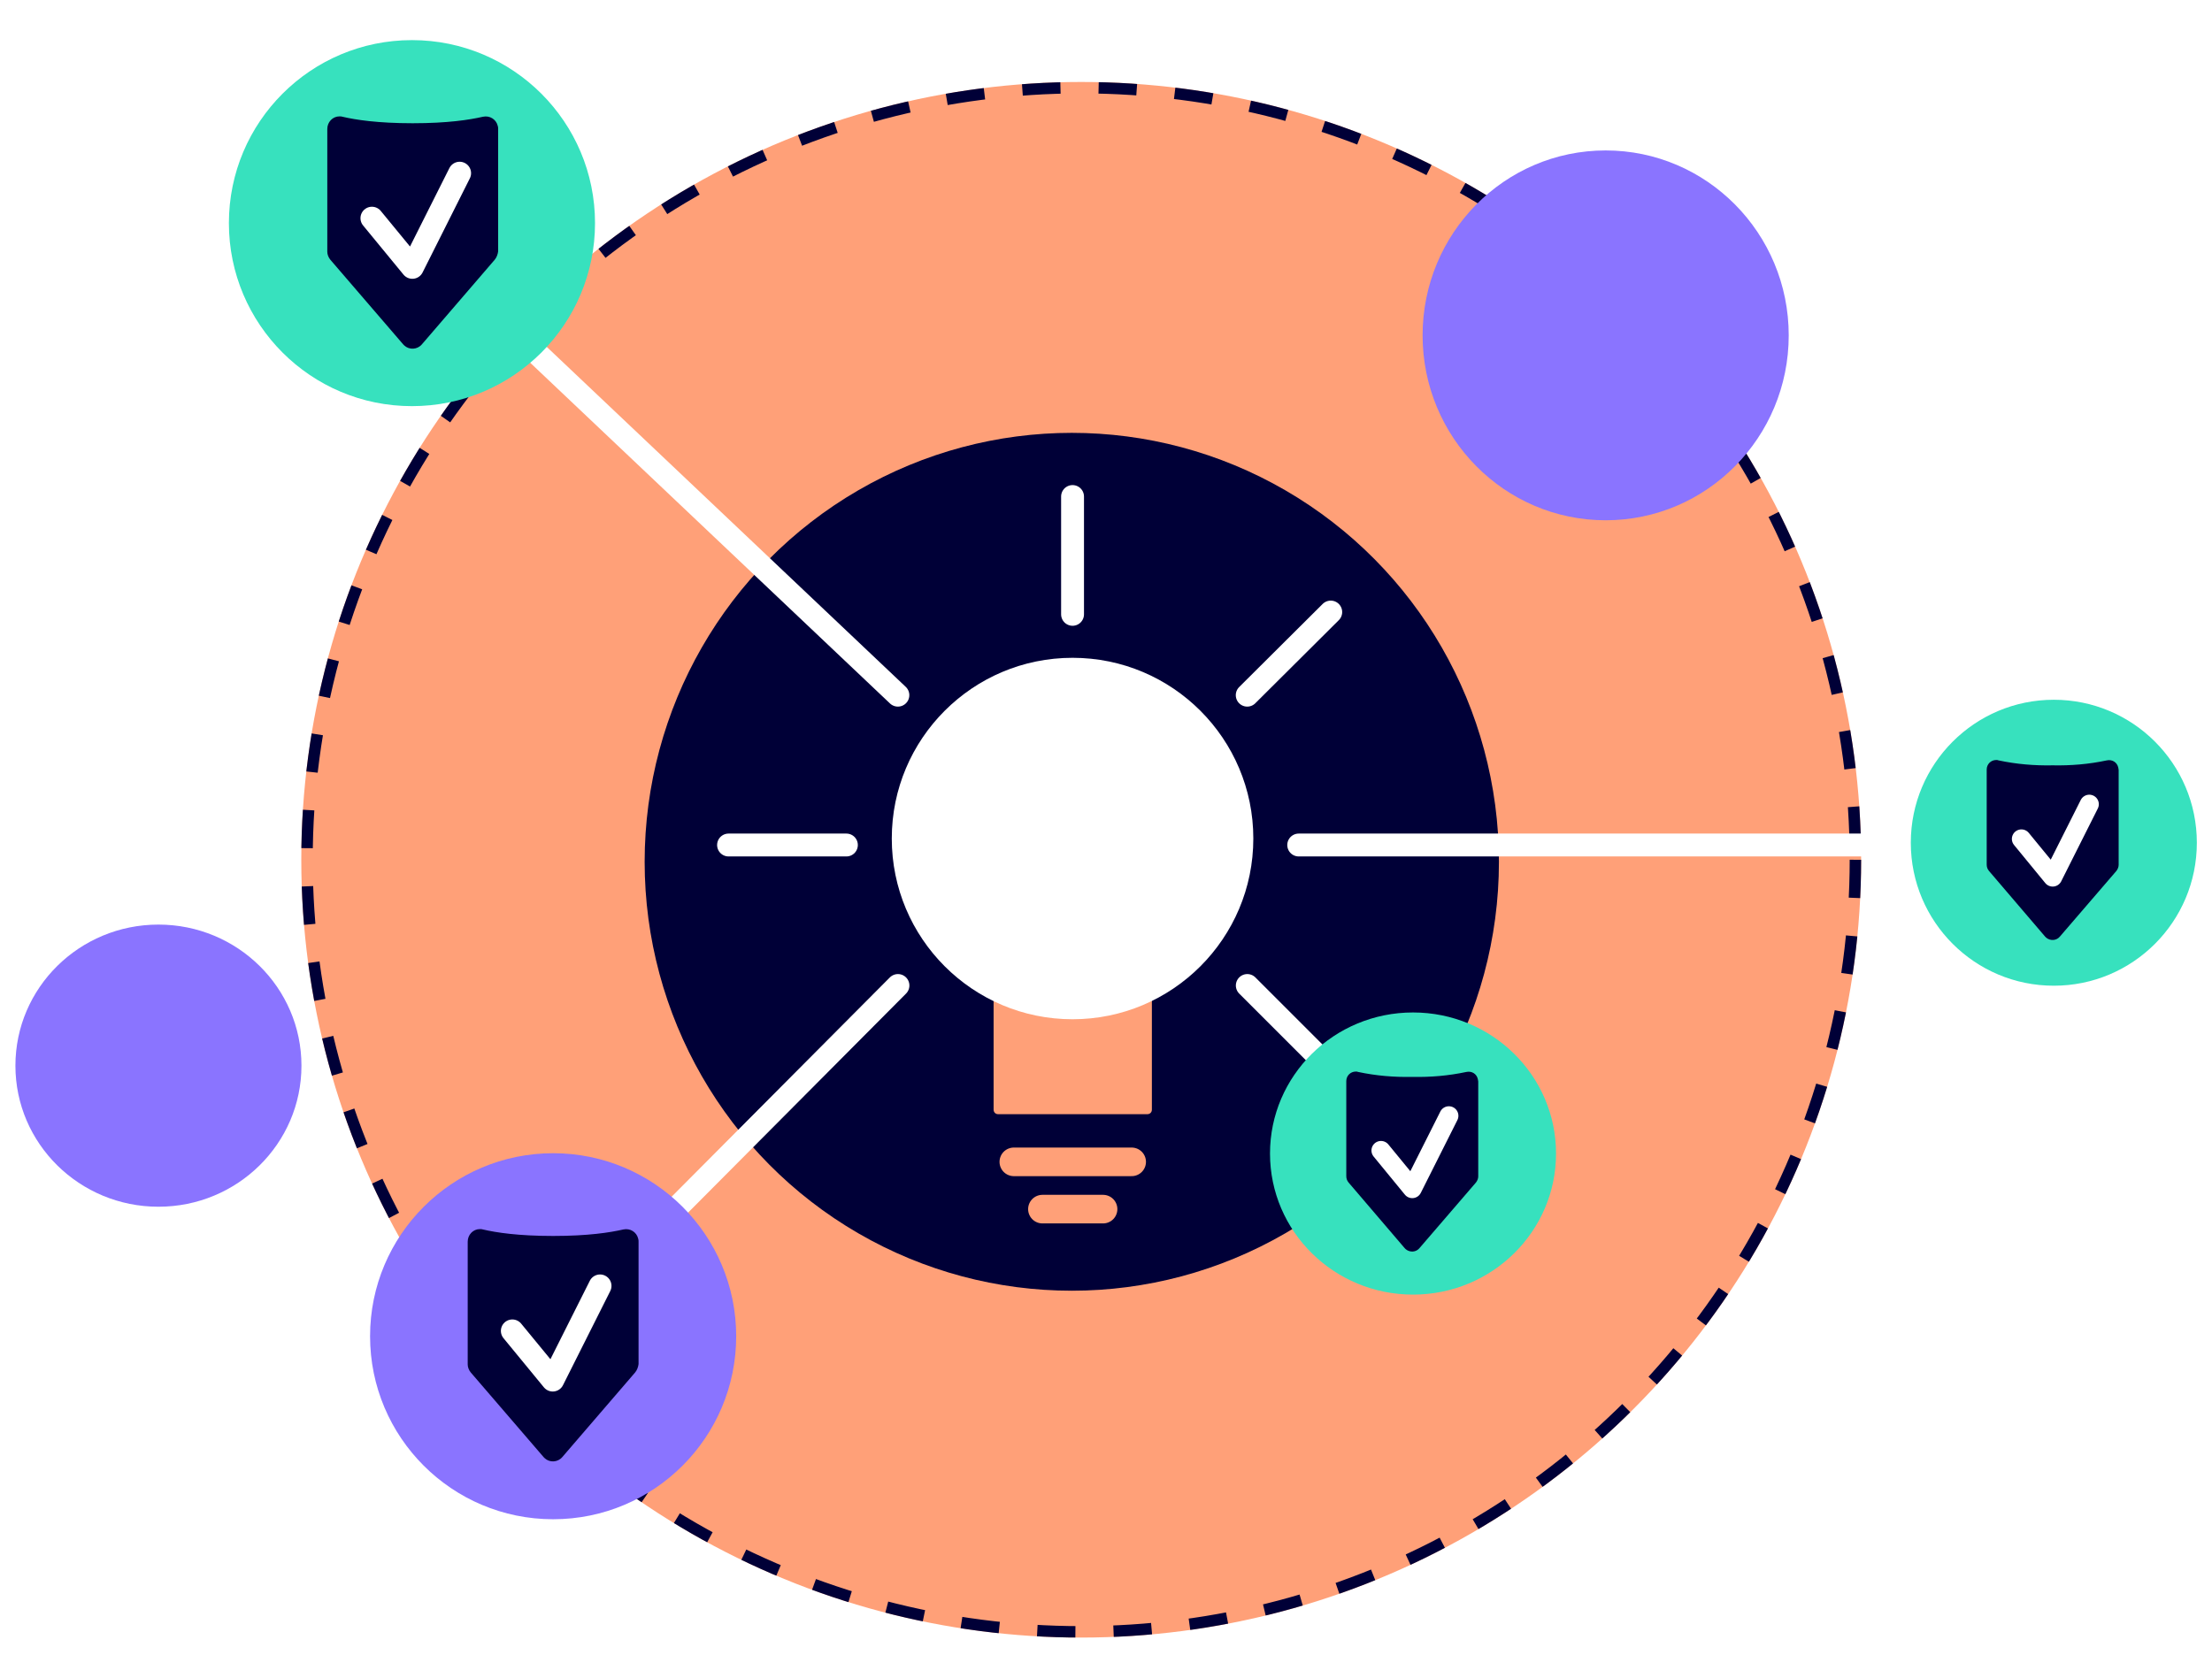 <svg xmlns="http://www.w3.org/2000/svg" xmlns:xlink="http://www.w3.org/1999/xlink" id="Calque_1" x="0px" y="0px" viewBox="0 0 580 440" style="enable-background:new 0 0 580 440;" xml:space="preserve"> <style type="text/css"> .Ombre_x0020_portée{fill:none;} .Lueur_x0020_externe_x0020_5 pt{fill:none;} .Néon_x0020_bleu{fill:none;stroke:#8AACDA;stroke-width:7;stroke-linecap:round;stroke-linejoin:round;} .Ton_x0020_clair_x0020_chrome{fill:url(#SVGID_1_);stroke:#FFFFFF;stroke-width:0.363;stroke-miterlimit:1;} .Swing_GS{fill:#FFDD00;} .Alysse_GS{fill:#A6D0E4;} .st0{fill:#FFA078;} .st1{fill:none;stroke:#000037;stroke-width:3;stroke-dasharray:10;} .st2{fill:#8A74FF;} .st3{fill:#000037;} .st4{fill:none;stroke:#FFA078;stroke-width:7.5;stroke-linecap:round;stroke-linejoin:round;} .st5{fill:none;stroke:#8A74FF;stroke-width:1.111;stroke-miterlimit:10;} .st6{fill:none;stroke:#FFFFFF;stroke-width:6;stroke-linecap:round;stroke-linejoin:round;} .st7{fill:#FFFFFF;} .st8{fill:#37E1BE;} .st9{fill:none;stroke:#FFFFFF;stroke-width:5;stroke-linecap:round;stroke-linejoin:round;} </style> <linearGradient id="SVGID_1_" gradientUnits="userSpaceOnUse" x1="15" y1="70" x2="15" y2="69"> <stop offset="0" style="stop-color:#656565"></stop> <stop offset="0.618" style="stop-color:#1B1B1B"></stop> <stop offset="0.629" style="stop-color:#545454"></stop> <stop offset="0.983" style="stop-color:#3E3E3E"></stop> </linearGradient> <g> <g id="Ellipse_917" transform="translate(75 11)"> <ellipse class="st0" cx="208.5" cy="214.5" rx="204.5" ry="204"></ellipse> <ellipse class="st1" cx="208.5" cy="214.5" rx="203" ry="202.5"></ellipse> </g> <g id="Groupe_4703" transform="translate(368.614 29.456)"> <ellipse id="Ellipse_706" class="st2" cx="52.4" cy="58.5" rx="48" ry="48.5"></ellipse> </g> <g id="Groupe_4697" transform="translate(117.63 64.028)"> <ellipse id="Ellipse_915" class="st3" cx="163.4" cy="162" rx="112" ry="112.5"></ellipse> <line id="Ligne_675" class="st4" x1="148.2" y1="240.7" x2="179.1" y2="240.7"></line> <line id="Ligne_676" class="st4" x1="155.7" y1="253.1" x2="171.6" y2="253.1"></line> <path id="Rectangle_894" class="st0" d="M144.1,133.5h39.1c0.7,0,1.2,0.5,1.2,1.2V227c0,0.7-0.5,1.2-1.2,1.2h-39.1 c-0.7,0-1.2-0.5-1.2-1.2v-92.3C142.9,134,143.4,133.5,144.1,133.5z"></path> <path id="Trac&#xE9;_10968" class="st5" d="M163.6,155.9"></path> <g id="Groupe_4698" transform="translate(-0.001 0)"> <line id="Ligne_677" class="st6" x1="163.6" y1="97.1" x2="163.6" y2="66.2"></line> <line id="Ligne_678" class="st6" x1="73.4" y1="157.6" x2="104.3" y2="157.6"></line> <line id="Ligne_679" class="st6" x1="222.9" y1="157.6" x2="394.6" y2="157.6"></line> <g id="Groupe_4695" transform="translate(0)"> <line id="Ligne_680" class="st6" x1="4" y1="10.5" x2="117.8" y2="118.3"></line> <line id="Ligne_681" class="st6" x1="231.3" y1="96.5" x2="209.4" y2="118.3"></line> </g> <g id="Groupe_4696" transform="translate(35.919 183.948)"> <line id="Ligne_682" class="st6" x1="195.4" y1="32.4" x2="173.5" y2="10.5"></line> <line id="Ligne_683" class="st6" x1="4" y1="88.8" x2="81.9" y2="10.5"></line> </g> </g> <ellipse id="Ellipse_916" class="st7" cx="163.6" cy="155.9" rx="47.4" ry="47.4"></ellipse> </g> <g id="Groupe_4701" transform="translate(92.935 291.665)"> <circle id="Ellipse_706-2" class="st2" cx="52.1" cy="58.8" r="48"></circle> <path id="Trac&#xE9;_10655" class="st3" d="M73.6,68.3L54.5,90.5c-1.2,1.4-3.3,1.5-4.6,0.3c-0.1-0.1-0.2-0.2-0.3-0.3L30.5,68.3 c-0.5-0.6-0.8-1.4-0.8-2.1V34c0-1.8,1.4-3.3,3.2-3.3c0.3,0,0.5,0,0.8,0.1c3.4,0.8,9.2,1.7,18.4,1.7s14.9-0.9,18.4-1.7 c1.8-0.4,3.5,0.7,3.9,2.4c0.1,0.3,0.1,0.5,0.1,0.8v32.1C74.4,66.9,74.1,67.7,73.6,68.3z"></path> <path id="Trac&#xE9;_10656" class="st6" d="M41.4,57.4L52,70.3l12.4-24.7"></path> </g> <g id="Groupe_4702" transform="translate(497.025 173.132)"> <circle id="Ellipse_706-3" class="st8" cx="41.5" cy="47.9" r="37.5"></circle> <path id="Trac&#xE9;_10655-2" class="st3" d="M57.9,55.3L43.1,72.5c-0.9,1.1-2.5,1.2-3.6,0.3c-0.1-0.1-0.2-0.2-0.3-0.3L24.5,55.3 c-0.4-0.5-0.6-1-0.6-1.7V28.7c0-1.4,1.1-2.5,2.5-2.5c0.2,0,0.4,0,0.6,0.1c4.7,1,9.4,1.4,14.2,1.3c4.8,0.1,9.5-0.3,14.2-1.3 c1.4-0.3,2.7,0.5,3,1.9c0,0.2,0.1,0.4,0.1,0.6v24.9C58.5,54.2,58.3,54.8,57.9,55.3z"></path> <path id="Trac&#xE9;_10656-2" class="st9" d="M33,46.9l8.2,10l9.6-19.1"></path> </g> <g id="Groupe_4705" transform="translate(0.443 231.5)"> <ellipse id="Ellipse_706-4" class="st2" cx="41.1" cy="48" rx="37.5" ry="37"></ellipse> </g> <g id="Groupe_4704" transform="translate(329.103 254.848)"> <ellipse id="Ellipse_706-5" class="st8" cx="41.4" cy="47.7" rx="37.5" ry="37"></ellipse> <path id="Trac&#xE9;_10655-3" class="st3" d="M57.9,55.3L43.1,72.5c-0.9,1.1-2.5,1.2-3.6,0.3c-0.1-0.1-0.2-0.2-0.3-0.3L24.5,55.3 c-0.4-0.5-0.6-1-0.6-1.7V28.7c0-1.4,1.1-2.5,2.5-2.5c0.2,0,0.4,0,0.6,0.1c4.7,1,9.4,1.4,14.2,1.3c4.8,0.1,9.5-0.3,14.2-1.3 c1.4-0.3,2.7,0.5,3,1.9c0,0.2,0.1,0.4,0.1,0.6v24.9C58.5,54.2,58.3,54.8,57.9,55.3z"></path> <path id="Trac&#xE9;_10656-3" class="st9" d="M33,46.9l8.2,10l9.6-19.1"></path> </g> <g id="Groupe_4706" transform="translate(56.118 -0.178)"> <circle id="Ellipse_706-6" class="st8" cx="51.9" cy="58.7" r="48"></circle> <path id="Trac&#xE9;_10655-4" class="st3" d="M73.6,68.3L54.5,90.5c-1.2,1.4-3.3,1.5-4.6,0.3c-0.1-0.1-0.2-0.2-0.3-0.3L30.5,68.3 c-0.5-0.6-0.8-1.4-0.8-2.1V34c0-1.8,1.4-3.3,3.2-3.3c0.3,0,0.5,0,0.8,0.1c3.4,0.8,9.2,1.7,18.4,1.7s14.9-0.9,18.4-1.7 c1.8-0.4,3.5,0.7,3.9,2.4c0.1,0.3,0.1,0.5,0.1,0.8v32.1C74.4,66.9,74.1,67.7,73.6,68.3z"></path> <path id="Trac&#xE9;_10656-4" class="st6" d="M41.4,57.4L52,70.3l12.4-24.7"></path> </g> </g> </svg>